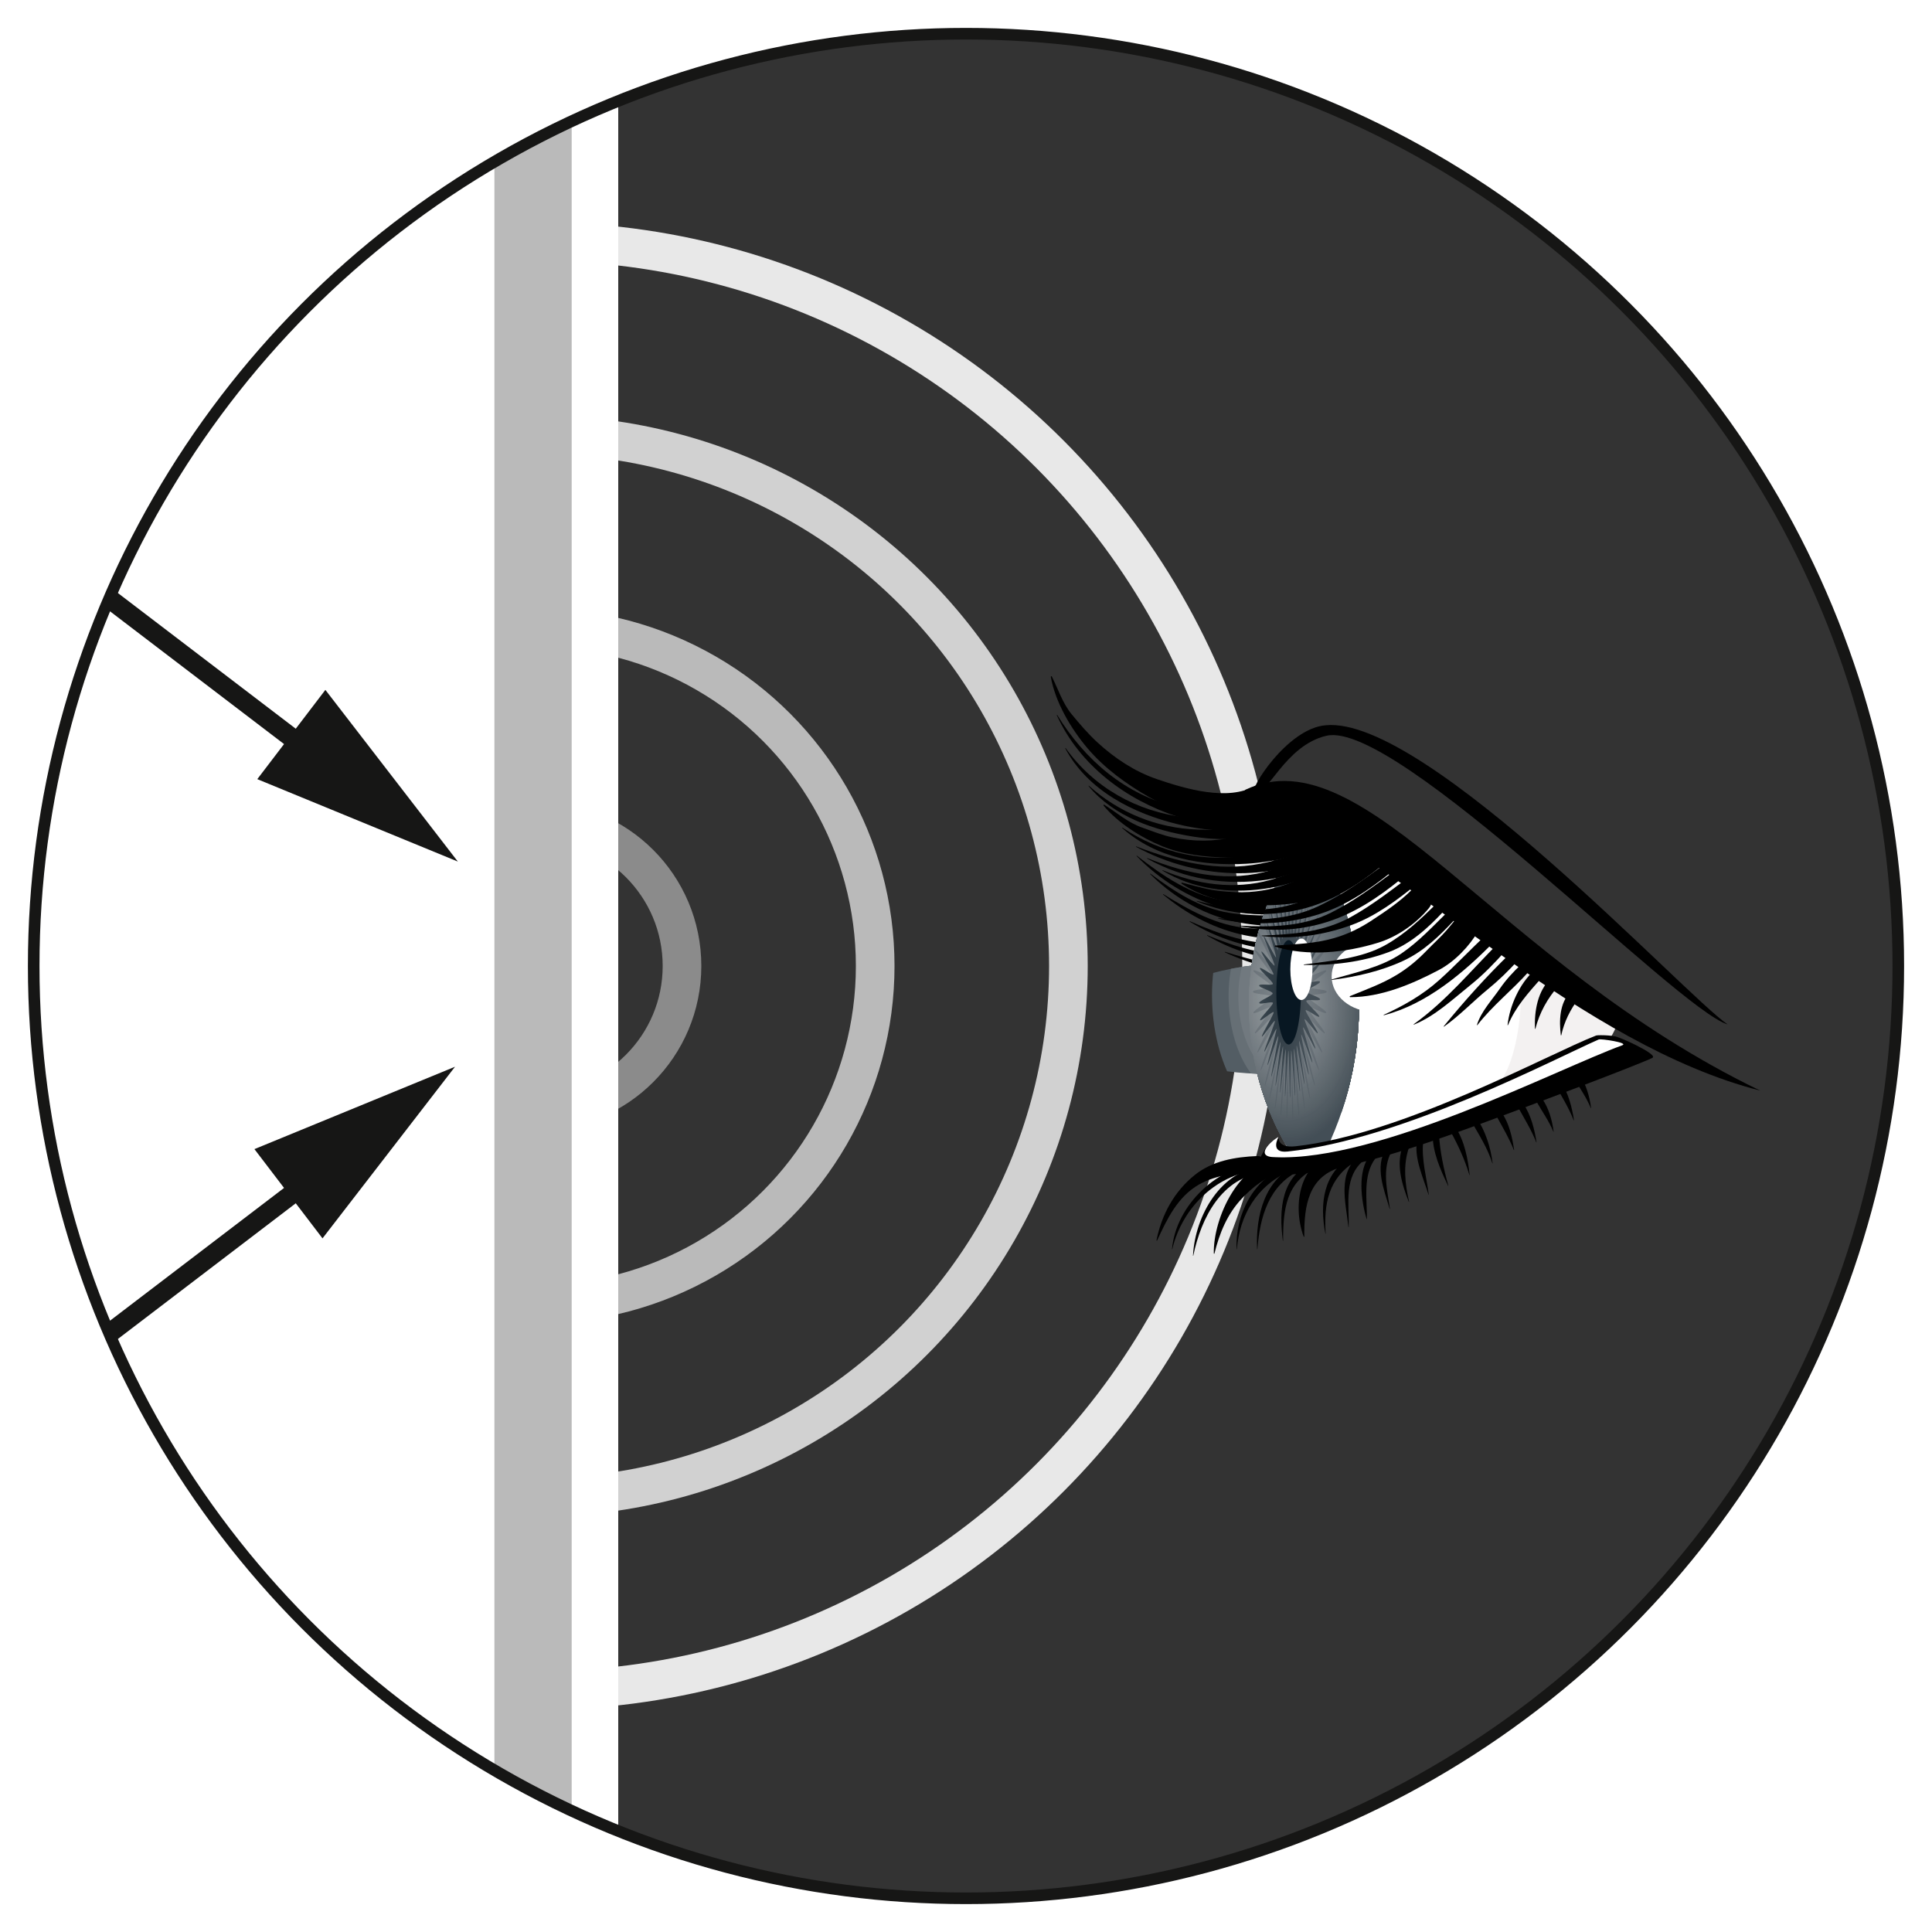 <svg enable-background="new 0 0 500 500" height="500" viewBox="0 0 500 500" width="500" xmlns="http://www.w3.org/2000/svg" xmlns:xlink="http://www.w3.org/1999/xlink"><rect x="0" y="0" width="500" height="500" fill="#333333" stroke="none"/><clipPath id="a"><path d="m0 0h500v500h-500z"/></clipPath><clipPath id="b"><path d="m351.726 260.148c0 15.279-3.973 29.643-10.959 42.126-.595 1.063-3.52.97-4.309-.157-8.354-11.911-13.246-26.375-13.246-41.969 0-17.068 5.862-32.779 15.704-45.276 8.123 13.195 12.81 28.696 12.81 45.276z"/></clipPath><radialGradient id="c" cx="-6445.231" cy="373.967" gradientTransform="matrix(.326 0 0 1.128 2436.883 -165.214)" gradientUnits="userSpaceOnUse" r="29.256"><stop offset=".075" stop-color="#434e56"/><stop offset=".759" stop-color="#434e56"/></radialGradient><radialGradient id="d" cx="-6151.075" cy="1899.027" gradientTransform="matrix(.318 .258 -.075 1.098 2429.177 -241.091)" gradientUnits="userSpaceOnUse" r="24.169"><stop offset="0" stop-color="#28353e"/><stop offset=".925" stop-color="#434e56"/></radialGradient><g fill="none" stroke-miterlimit="10" stroke-width="10"><circle clip-path="url(#a)" cx="139" cy="250" r="187.5" stroke="#e8e8e8"/><circle clip-path="url(#a)" cx="139" cy="250" r="137.5" stroke="#d1d1d1"/><circle clip-path="url(#a)" cx="139" cy="250" r="87.5" stroke="#bababa"/><circle clip-path="url(#a)" cx="139" cy="250" r="37.5" stroke="#8b8b8b"/></g><path clip-path="url(#a)" d="m0-3.609h160v506.59h-160z" fill="#fff"/><g clip-path="url(#a)"><path d="m-113.791 46.548 196.694 150.038" fill="none" stroke="#161615" stroke-miterlimit="10" stroke-width="5"/><path d="m66.586 201.642 51.901 21.333-34.281-44.433z" fill="#161615"/></g><g clip-path="url(#a)"><path d="m-113.791 453.453 196.694-150.038" fill="none" stroke="#161615" stroke-miterlimit="10" stroke-width="5"/><path d="m83.466 320.487 34.293-44.416-51.913 21.318z" fill="#161615"/></g><path d="m127.953 0h20v500h-20z" fill="#bababa"/><path d="m0 0v500h500v-500zm250 491.279c-133.254 0-241.279-108.025-241.279-241.279s108.025-241.279 241.279-241.279 241.279 108.024 241.279 241.279c0 133.254-108.025 241.279-241.279 241.279z" fill="#fff"/><circle cx="250" cy="250" fill="none" r="241.279" stroke="#161615" stroke-miterlimit="10" stroke-width="3"/><path d="m337.768 233.624c-6.971.374-13.994.632-20.912-.523-8.612-1.44-15.897-6.372-22.61-11.632-.059-.045-.137.026-.082.083 5.925 6.123 13.166 10.62 21.277 13.162 7.282 2.282 14.794 2.292 22.327 1.615 1.712-.152 1.758-2.799 0-2.705z"/><path d="m338.775 236.525c-6.827.362-13.758.779-20.551-.271-7.736-1.198-14.374-5.57-20.493-10.147-.055-.04-.118.045-.073.094 5.368 5.354 11.915 9.425 19.185 11.578 7.213 2.135 14.499 2.131 21.933 1.454 1.713-.157 1.763-2.8-.001-2.708z"/><path d="m341.831 239.857c-6.283.339-12.592.833-18.882.336-8.036-.633-15.159-4.636-21.857-8.776-.059-.034-.123.05-.071.096 5.803 4.833 12.542 8.501 19.901 10.252 6.945 1.652 13.84 1.458 20.909.799 1.71-.159 1.762-2.799 0-2.707z"/><path d="m353.092 239.311c-6.655 2.104-13.386 4.106-20.374 4.717-8.693.759-16.971-2.199-24.781-5.613-.069-.031-.127.062-.062.102 7.276 4.45 15.412 6.992 23.912 7.427 7.619.39 14.899-1.485 22.025-4.022 1.624-.581.961-3.142-.72-2.611z"/><path d="m354.795 241.868c-6.376 2.01-12.812 4.083-19.485 4.824-7.952.884-15.622-1.683-22.839-4.656-.063-.027-.101.074-.045.108 6.683 3.919 14.187 6.236 21.937 6.424 7.364.177 14.261-1.625 21.151-4.089 1.623-.581.963-3.141-.719-2.611z"/><path d="m358.586 244.333c-5.999 1.897-11.98 3.951-18.194 5.042-7.931 1.395-15.828-.705-23.341-3.037-.061-.02-.109.08-.045.108 6.832 3.232 14.278 5.098 21.852 4.953 7.133-.137 13.771-2.054 20.446-4.456 1.62-.585.964-3.141-.718-2.61z"/><path d="m418.231 265.813c-20.551 12.161-59.476 29.528-83.736 33.367-7.15-11.32-11.283-24.697-11.283-39.032 0-18.782 7.099-35.924 18.784-48.946 20.506 19.421 57.378 35.43 76.235 54.611z" fill="#fff"/><path d="m418.125 262.688c-15.05-10.143-41.038-24.627-27.912-17.048 6.167 3.56 3.41 33.064-4.58 36.611-3.926 1.743 23.265-6.085 28.606-10.328 1.187-.945 5.99-7.818 3.886-9.235z" fill="#f3f1f1"/><g clip-rule="evenodd" fill-rule="evenodd"><path clip-path="url(#b)" d="m323.209 214.871h28.517v88.469h-28.517z" fill="#434e56"/><path clip-path="url(#b)" d="m333.687 296.363c-6.13.188-11.817-3.877-16.049-10.606h4.306v-53.547h-5.964c3.809-6.976 9.228-11.386 15.363-11.575 12.269-.381 22.736 16.263 23.384 37.174.647 20.911-8.773 38.173-21.04 38.554z" fill="#434e56"/><path clip-path="url(#b)" d="m333.672 295.933c-6.062.188-11.679-3.831-15.862-10.482h4.134v-52.943h-5.775c3.763-6.898 9.123-11.258 15.19-11.446 12.124-.377 22.479 16.081 23.116 36.758.642 20.672-8.668 37.736-20.803 38.113z" fill="#444f57"/><path clip-path="url(#b)" d="m333.662 295.502c-5.992.184-11.551-3.787-15.684-10.364h3.965v-52.33h-5.587c3.719-6.818 9.019-11.129 15.011-11.312 11.991-.375 22.223 15.892 22.855 36.327.632 20.437-8.575 37.308-20.56 37.679z" fill="#455058"/><path clip-path="url(#b)" d="m333.648 295.072c-5.924.183-11.418-3.748-15.502-10.245h3.797v-51.722h-5.398c3.679-6.738 8.909-10.996 14.838-11.184 11.848-.367 21.959 15.714 22.588 35.914.628 20.198-8.471 36.866-20.323 37.237z" fill="#475159"/><path clip-path="url(#b)" d="m333.633 294.643c-5.854.178-11.278-3.704-15.319-10.122h3.63v-51.119h-5.212c3.635-6.655 8.812-10.867 14.666-11.045 11.709-.365 21.702 15.521 22.32 35.483.618 19.961-8.371 36.436-20.085 36.803z" fill="#48525a"/><path clip-path="url(#b)" d="m333.622 294.212c-5.785.177-11.144-3.659-15.141-10.004h3.462v-50.504h-5.023c3.59-6.581 8.702-10.741 14.487-10.917 11.57-.362 21.451 15.339 22.059 35.062s-8.273 36.001-19.844 36.363z" fill="#49545b"/><path clip-path="url(#b)" d="m333.608 293.781c-5.716.174-11.012-3.614-14.958-9.885h3.293v-49.896h-4.835c3.544-6.501 8.598-10.606 14.314-10.783 11.433-.356 21.187 15.154 21.79 34.637.604 19.488-8.172 35.571-19.604 35.927z" fill="#4a555c"/><path clip-path="url(#b)" d="m333.593 293.351c-5.646.174-10.878-3.568-14.769-9.759h3.119v-49.289h-4.648c3.502-6.424 8.495-10.484 14.143-10.656 11.289-.351 20.926 14.966 21.524 34.216s-8.075 35.137-19.369 35.488z" fill="#4b565d"/><path clip-path="url(#b)" d="m333.584 292.922c-5.578.172-10.746-3.526-14.592-9.643h2.951v-48.679h-4.46c3.462-6.344 8.387-10.355 13.964-10.523 11.155-.345 20.674 14.786 21.263 33.797.587 19.007-7.977 34.701-19.126 35.048z" fill="#4c575e"/><path clip-path="url(#b)" d="m333.568 292.492c-5.503.167-10.606-3.481-14.409-9.525h2.784v-48.07h-4.271c3.416-6.26 8.287-10.221 13.79-10.39 11.013-.341 20.412 14.602 20.995 33.371.579 18.776-7.876 34.271-18.889 34.614z" fill="#4e585f"/><path clip-path="url(#b)" d="m333.554 292.062c-5.435.168-10.474-3.438-14.221-9.399h2.61v-47.465h-4.084c3.372-6.186 8.179-10.091 13.618-10.26 10.873-.336 20.154 14.413 20.728 32.951.573 18.531-7.772 33.83-18.651 34.173z" fill="#4f5960"/><path clip-path="url(#b)" d="m333.544 291.631c-5.37.162-10.344-3.393-14.044-9.281h2.443v-46.855h-3.896c3.333-6.102 8.074-9.963 13.44-10.126 10.734-.336 19.897 14.229 20.465 32.525.569 18.299-7.68 33.4-18.408 33.737z" fill="#505a61"/><path clip-path="url(#b)" d="m333.529 291.195c-10.598.333-19.636-14.042-20.199-32.105h8.613v-23.295h-3.708c3.283-6.028 7.97-9.833 13.266-9.997 10.597-.333 19.636 14.042 20.2 32.105.558 18.058-7.576 32.966-18.172 33.292z" fill="#515b62"/><path clip-path="url(#b)" d="m333.514 290.771c-10.453.321-19.378-13.865-19.927-31.687h8.356v-22.992h-3.521c3.244-5.942 7.862-9.701 13.093-9.865 10.454-.325 19.378 13.861 19.928 31.682.555 17.825-7.471 32.535-17.929 32.862z" fill="#525c63"/><ellipse clip-path="url(#b)" cx="332.516" cy="258.497" fill="#535d64" rx="31.854" ry="18.69" transform="matrix(.031 1 -1 .031 580.572 -81.879)"/><path clip-path="url(#b)" d="m333.49 289.91c-10.178.312-18.865-13.494-19.398-30.84-.539-17.35 7.274-31.671 17.449-31.982 10.176-.316 18.863 13.489 19.398 30.84.54 17.345-7.274 31.666-17.449 31.982z" fill="#545e65"/><path clip-path="url(#b)" d="m333.474 289.474c-10.037.312-18.601-13.305-19.136-30.413-.529-17.109 7.181-31.23 17.218-31.541 10.038-.312 18.603 13.305 19.136 30.414.529 17.113-7.179 31.235-17.218 31.54z" fill="#565f66"/><path clip-path="url(#b)" d="m333.464 289.049c-9.898.309-18.349-13.122-18.867-29.993-.525-16.876 7.074-30.8 16.969-31.107 9.9-.307 18.351 13.124 18.869 29.995.525 16.87-7.077 30.794-16.971 31.105z" fill="#576167"/><path clip-path="url(#b)" d="m333.45 288.615c-9.761.306-18.088-12.937-18.603-29.569-.52-16.634 6.978-30.366 16.733-30.668 9.761-.301 18.088 12.937 18.602 29.569.519 16.634-6.976 30.365-16.732 30.668z" fill="#586268"/><path clip-path="url(#b)" d="m333.436 288.185c-9.618.303-17.831-12.752-18.336-29.148-.509-16.397 6.874-29.931 16.496-30.228 9.617-.302 17.83 12.751 18.334 29.148.51 16.397-6.872 29.931-16.494 30.228z" fill="#596369"/><path clip-path="url(#b)" d="m333.426 287.754c-9.484.297-17.574-12.563-18.073-28.724-.499-16.158 6.779-29.5 16.253-29.791 9.483-.296 17.574 12.569 18.073 28.729s-6.78 29.495-16.253 29.786z" fill="#5a646a"/><path clip-path="url(#b)" d="m333.41 287.323c-9.34.292-17.311-12.381-17.806-28.302-.494-15.922 6.676-29.066 16.016-29.351 9.341-.292 17.312 12.38 17.806 28.301.495 15.923-6.675 29.067-16.016 29.352z" fill="#5b656b"/><path clip-path="url(#b)" d="m333.396 286.894c-9.203.287-17.055-12.198-17.538-27.878-.491-15.684 6.575-28.629 15.778-28.916 9.201-.287 17.053 12.198 17.538 27.884.489 15.683-6.577 28.628-15.778 28.91z" fill="#5c666c"/><path clip-path="url(#b)" d="m333.381 286.465c-9.06.28-16.792-12.012-17.272-27.459-.479-15.447 6.479-28.194 15.541-28.477 9.059-.281 16.793 12.011 17.271 27.458.481 15.448-6.477 28.195-15.54 28.478z" fill="#5d676d"/><path clip-path="url(#b)" d="m333.365 286.033c-8.92.277-16.535-11.827-17.005-27.037-.469-15.205 6.379-27.76 15.304-28.037 8.92-.276 16.535 11.828 17.005 27.038.471 15.211-6.379 27.76-15.304 28.036z" fill="#5f686e"/><path clip-path="url(#b)" d="m333.355 285.603c-8.782.272-16.277-11.645-16.742-26.612-.465-14.971 6.28-27.329 15.062-27.6 8.78-.272 16.277 11.645 16.742 26.617.466 14.966-6.279 27.324-15.062 27.595z" fill="#60696f"/><path clip-path="url(#b)" d="m333.342 285.172c-8.645.269-16.021-11.456-16.477-26.19-.454-14.731 6.181-26.895 14.824-27.16 8.644-.268 16.021 11.456 16.476 26.19.455 14.735-6.18 26.895-14.823 27.16z" fill="#616a70"/><path clip-path="url(#b)" d="m333.326 284.743c-8.5.262-15.759-11.274-16.208-25.768-.451-14.497 6.082-26.464 14.586-26.725 8.501-.262 15.758 11.274 16.209 25.771.45 14.494-6.082 26.46-14.587 26.722z" fill="#626b71"/><path clip-path="url(#b)" d="m333.315 284.313c-8.365.261-15.506-11.087-15.946-25.346-.439-14.261 5.979-26.03 14.345-26.288 8.367-.257 15.507 11.091 15.946 25.347.442 14.26-5.977 26.03-14.345 26.287z" fill="#636c72"/><path clip-path="url(#b)" d="m333.302 283.883c-8.224.257-15.245-10.903-15.68-24.927-.436-14.018 5.883-25.589 14.107-25.846 8.223-.251 15.243 10.903 15.679 24.927.437 14.019-5.884 25.593-14.106 25.846z" fill="#646d73"/><path clip-path="url(#b)" d="m333.287 283.452c-8.084.252-14.982-10.721-15.413-24.501-.425-13.779 5.779-25.159 13.87-25.41 8.084-.252 14.982 10.72 15.413 24.5.425 13.786-5.781 25.164-13.87 25.411z" fill="#656e74"/><ellipse clip-path="url(#b)" cx="332.516" cy="258.497" fill="#666f75" rx="24.536" ry="14.396" transform="matrix(.031 1 -1 .031 580.565 -81.883)"/><path clip-path="url(#b)" d="m333.262 282.592c-7.808.242-14.468-10.348-14.883-23.656-.41-13.31 5.583-24.292 13.39-24.534 7.808-.242 14.469 10.348 14.884 23.656.409 13.31-5.584 24.292-13.391 24.534z" fill="#677076"/><path clip-path="url(#b)" d="m333.247 282.162c-7.665.237-14.21-10.167-14.617-23.234-.405-13.07 5.484-23.859 13.154-24.097 7.663-.237 14.21 10.167 14.615 23.235.407 13.07-5.482 23.858-13.152 24.096z" fill="#687177"/><path clip-path="url(#b)" d="m333.237 281.731c-7.531.232-13.954-9.979-14.349-22.815-.401-12.832 5.378-23.422 12.905-23.654 7.529-.233 13.954 9.979 14.349 22.815.402 12.831-5.379 23.422-12.905 23.654z" fill="#6a7278"/><path clip-path="url(#b)" d="m333.222 281.301c-7.387.229-13.691-9.795-14.087-22.389-.385-12.594 5.286-22.989 12.673-23.22 7.388-.229 13.692 9.794 14.089 22.39.384 12.593-5.287 22.992-12.675 23.219z" fill="#6b7379"/><path clip-path="url(#b)" d="m333.207 280.87c-7.248.229-13.435-9.61-13.815-21.969-.385-12.356 5.182-22.552 12.433-22.778 7.248-.223 13.433 9.611 13.813 21.969.386 12.356-5.182 22.555-12.431 22.778z" fill="#6c747a"/><path clip-path="url(#b)" d="m333.197 280.441c-7.11.222-13.183-9.424-13.558-21.544-.376-12.12 5.082-22.123 12.192-22.345 7.112-.218 13.183 9.424 13.559 21.543.378 12.126-5.082 22.124-12.193 22.346z" fill="#6d757b"/><path clip-path="url(#b)" d="m333.183 280.012c-6.972.217-12.921-9.243-13.286-21.124-.371-11.882 4.983-21.688 11.951-21.906 6.973-.217 12.92 9.243 13.287 21.124.37 11.881-4.986 21.687-11.952 21.906z" fill="#6e767c"/><path clip-path="url(#b)" d="m333.167 279.581c-6.827.212-12.657-9.055-13.018-20.699-.361-11.645 4.879-21.257 11.713-21.469 6.829-.213 12.659 9.059 13.02 20.704.361 11.639-4.881 21.251-11.715 21.464z" fill="#6f777d"/><path clip-path="url(#b)" d="m333.159 279.15c-6.695.208-12.406-8.871-12.758-20.277-.356-11.408 4.781-20.822 11.471-21.03 6.695-.208 12.406 8.871 12.758 20.277.356 11.408-4.781 20.821-11.471 21.03z" fill="#70787e"/><ellipse clip-path="url(#b)" cx="332.515" cy="258.497" fill="#71797f" rx="20.233" ry="11.869" transform="matrix(.031 1 -1 .031 580.559 -81.887)"/><path clip-path="url(#b)" d="m333.129 278.29c-6.414.198-11.887-8.5-12.224-19.433-.341-10.933 4.584-19.956 10.997-20.154s11.887 8.505 12.223 19.433c.342 10.932-4.583 19.956-10.996 20.154z" fill="#727a80"/><path clip-path="url(#b)" d="m333.113 277.86c-6.271.191-11.625-8.318-11.956-19.013-.331-10.69 4.484-19.517 10.759-19.715 6.271-.191 11.627 8.318 11.957 19.013.331 10.696-4.484 19.522-10.76 19.715z" fill="#737b81"/><path clip-path="url(#b)" d="m333.104 277.43c-6.137.188-11.367-8.134-11.693-18.588-.327-10.458 4.386-19.084 10.517-19.278 6.136-.188 11.368 8.134 11.694 18.592.325 10.453-4.387 19.085-10.518 19.274z" fill="#747c82"/><path clip-path="url(#b)" d="m333.089 276.999c-5.993.183-11.111-7.944-11.427-18.166-.316-10.215 4.286-18.65 10.28-18.839 5.992-.183 11.109 7.945 11.426 18.166.318 10.221-4.287 18.651-10.279 18.839z" fill="#757d83"/><path clip-path="url(#b)" d="m333.073 276.568c-5.854.184-10.853-7.762-11.16-17.741-.307-9.982 4.188-18.22 10.043-18.402 5.855-.18 10.854 7.762 11.16 17.745.307 9.978-4.187 18.216-10.043 18.398z" fill="#767e84"/><path clip-path="url(#b)" d="m333.059 276.139c-5.711.179-10.592-7.581-10.893-17.319-.301-9.742 4.089-17.787 9.806-17.965 5.712-.172 10.591 7.581 10.892 17.32.302 9.747-4.089 17.786-9.805 17.964z" fill="#777f84"/><path clip-path="url(#b)" d="m333.049 275.71c-5.577.173-10.334-7.393-10.631-16.902-.296-9.502 3.985-17.35 9.562-17.524 5.578-.173 10.336 7.397 10.632 16.902.297 9.502-3.985 17.35-9.563 17.524z" fill="#788085"/><path clip-path="url(#b)" d="m333.035 275.279c-5.435.168-10.077-7.209-10.364-16.476-.287-9.271 3.887-16.916 9.325-17.089 5.435-.168 10.077 7.208 10.364 16.476.286 9.271-3.886 16.92-9.325 17.089z" fill="#798186"/><path clip-path="url(#b)" d="m333.02 274.849c-5.295.162-9.815-7.021-10.096-16.056-.278-9.028 3.786-16.479 9.087-16.648 5.296-.163 9.814 7.026 10.097 16.055.277 9.029-3.788 16.486-9.088 16.649z" fill="#7a8287"/><path clip-path="url(#b)" d="m333.011 274.418c-5.158.159-9.563-6.838-9.836-15.63-.271-8.791 3.688-16.05 8.846-16.208 5.158-.164 9.563 6.833 9.835 15.63.272 8.79-3.689 16.045-8.845 16.208z" fill="#7c8388"/><path clip-path="url(#b)" d="m332.995 273.988c-5.02.152-9.302-6.655-9.568-15.209-.263-8.556 3.59-15.616 8.608-15.774 5.019-.152 9.301 6.656 9.567 15.209.263 8.556-3.588 15.616-8.607 15.774z" fill="#7d8489"/><path clip-path="url(#b)" d="m332.98 273.559c-4.877.148-9.039-6.473-9.301-14.791-.257-8.315 3.49-15.179 8.371-15.328 4.875-.154 9.038 6.467 9.301 14.786.257 8.315-3.491 15.178-8.371 15.333z" fill="#7e858a"/><path clip-path="url(#b)" d="m332.971 273.128c-4.743.148-8.786-6.284-9.039-14.364-.248-8.081 3.392-14.75 8.129-14.898 4.741-.143 8.786 6.285 9.039 14.364.246 8.081-3.393 14.749-8.129 14.898z" fill="#7f868b"/><path clip-path="url(#b)" d="m332.955 272.697c-4.604.145-8.529-6.102-8.767-13.944-.247-7.842 3.288-14.314 7.887-14.453 4.604-.144 8.529 6.098 8.768 13.94.246 7.842-3.289 14.315-7.888 14.457z" fill="#80878c"/><path clip-path="url(#b)" d="m332.94 272.267c-4.46.14-8.267-5.914-8.505-13.518-.232-7.605 3.194-13.885 7.655-14.022 4.46-.134 8.267 5.918 8.504 13.518.233 7.605-3.194 13.885-7.654 14.022z" fill="#81888d"/><path clip-path="url(#b)" d="m332.931 271.837c-4.322.133-8.011-5.73-8.238-13.098-.231-7.368 3.086-13.445 7.408-13.579 4.321-.137 8.01 5.727 8.237 13.094.232 7.369-3.086 13.45-7.407 13.583z" fill="#82898d"/><path clip-path="url(#b)" d="m332.916 271.408c-4.184.128-7.753-5.549-7.976-12.675-.219-7.129 2.991-13.014 7.175-13.142 4.183-.134 7.753 5.542 7.976 12.672.217 7.126-2.992 13.016-7.175 13.145z" fill="#838a8e"/><path clip-path="url(#b)" d="m332.9 270.978c-4.043.122-7.491-5.36-7.703-12.253-.217-6.894 2.888-12.58 6.932-12.703 4.045-.128 7.491 5.36 7.705 12.247.217 6.893-2.889 12.58-6.934 12.709z" fill="#838b8f"/><path clip-path="url(#b)" d="m332.891 270.547c-3.905.119-7.238-5.178-7.441-11.833-.208-6.65 2.789-12.145 6.689-12.263 3.907-.124 7.239 5.174 7.443 11.829.206 6.65-2.789 12.144-6.691 12.267z" fill="#848c90"/><path clip-path="url(#b)" d="m332.876 270.115c-3.763.114-6.978-4.992-7.174-11.406-.198-6.417 2.689-11.714 6.452-11.827 3.763-.118 6.977 4.988 7.175 11.402.197 6.417-2.69 11.715-6.453 11.831z" fill="#858d91"/><path clip-path="url(#b)" d="m332.862 269.687c-3.626.109-6.716-4.806-6.909-10.987-.192-6.176 2.592-11.279 6.216-11.388 3.624-.114 6.715 4.801 6.908 10.983.193 6.18-2.592 11.278-6.215 11.392z" fill="#868e92"/><path clip-path="url(#b)" d="m332.851 269.257c-3.49.103-6.461-4.624-6.646-10.563-.187-5.942 2.492-10.843 5.974-10.951 3.49-.108 6.463 4.618 6.646 10.562.188 5.937-2.493 10.842-5.974 10.952z" fill="#878e93"/><path clip-path="url(#b)" d="m332.837 268.826c-3.348.099-6.205-4.44-6.379-10.142-.179-5.702 2.394-10.409 5.736-10.512 3.347-.104 6.205 4.435 6.379 10.136.177 5.708-2.393 10.414-5.736 10.518z" fill="#888f93"/><path clip-path="url(#b)" d="m332.822 268.392c-3.205.104-5.943-4.248-6.112-9.712-.168-5.469 2.295-9.979 5.499-10.078 3.203-.098 5.943 4.248 6.111 9.716.167 5.464-2.295 9.975-5.498 10.074z" fill="#899094"/><path clip-path="url(#b)" d="m332.807 267.965c-3.065.094-5.682-4.068-5.844-9.294-.164-5.228 2.19-9.545 5.26-9.638 3.067-.094 5.683 4.064 5.846 9.29.161 5.232-2.192 9.545-5.262 9.642z" fill="#8a9195"/><path clip-path="url(#b)" d="m332.797 267.531c-2.932.094-5.429-3.877-5.583-8.872-.152-4.989 2.093-9.107 5.02-9.197 2.933-.094 5.43 3.882 5.582 8.872.153 4.989-2.091 9.107-5.019 9.197z" fill="#8b9296"/><path clip-path="url(#b)" d="m332.782 267.106c-2.788.082-5.168-3.7-5.315-8.451-.148-4.751 1.992-8.678 4.782-8.762 2.788-.088 5.166 3.694 5.314 8.45.149 4.752-1.993 8.674-4.781 8.763z" fill="#8c9397"/><path clip-path="url(#b)" d="m332.768 266.67c-2.646.085-4.91-3.511-5.049-8.025s1.895-8.242 4.544-8.321c2.646-.085 4.91 3.51 5.05 8.025.136 4.513-1.895 8.242-4.545 8.321z" fill="#8d9498"/><path clip-path="url(#b)" d="m332.752 266.244c-2.506.074-4.648-3.327-4.78-7.604-.135-4.282 1.794-7.812 4.306-7.887 2.508-.078 4.648 3.328 4.782 7.605.132 4.278-1.796 7.808-4.308 7.886z" fill="#8e9598"/><path clip-path="url(#b)" d="m332.742 265.81c-2.373.074-4.391-3.14-4.519-7.179-.124-4.039 1.696-7.373 4.063-7.447 2.374-.074 4.392 3.14 4.521 7.179.123 4.039-1.696 7.376-4.065 7.447z" fill="#8f9599"/><path clip-path="url(#b)" d="m332.729 265.38c-2.231.068-4.134-2.958-4.254-6.761-.112-3.797 1.598-6.937 3.828-7.006 2.229-.068 4.134 2.958 4.252 6.761.114 3.801-1.598 6.94-3.826 7.006z" fill="#90969a"/><path clip-path="url(#b)" d="m332.714 264.949c-2.088.068-3.877-2.77-3.986-6.334-.108-3.564 1.499-6.507 3.59-6.571 2.087-.064 3.877 2.77 3.985 6.334s-1.498 6.507-3.589 6.571z" fill="#91979b"/><path clip-path="url(#b)" d="m332.702 264.519c-1.952.065-3.618-2.584-3.723-5.913-.104-3.328 1.399-6.072 3.348-6.131 1.953-.06 3.62 2.585 3.725 5.914.102 3.327-1.402 6.071-3.35 6.13z" fill="#91989b"/><path clip-path="url(#b)" d="m332.688 264.089c-1.814.059-3.358-2.403-3.456-5.488-.095-3.091 1.295-5.641 3.11-5.696 1.814-.059 3.356 2.403 3.456 5.488.094 3.09-1.296 5.64-3.11 5.696z" fill="#92999c"/><path clip-path="url(#b)" d="m332.674 263.658c-1.672.056-3.101-2.215-3.185-5.067-.089-2.853 1.192-5.206 2.868-5.256 1.672-.056 3.101 2.215 3.184 5.067.09 2.853-1.191 5.206-2.867 5.256z" fill="#939a9d"/><path clip-path="url(#b)" d="m332.664 263.229c-1.533.048-2.843-2.033-2.929-4.648-.078-2.612 1.099-4.767 2.632-4.817 1.533-.048 2.843 2.033 2.927 4.648.078 2.612-1.097 4.772-2.63 4.817z" fill="#949a9e"/><path clip-path="url(#b)" d="m332.648 262.799c-1.394.044-2.586-1.845-2.654-4.223-.074-2.379.994-4.337 2.388-4.382 1.395-.044 2.586 1.849 2.655 4.223.074 2.379-.994 4.342-2.389 4.382z" fill="#959b9e"/><path clip-path="url(#b)" d="m332.634 262.368c-1.255.039-2.323-1.661-2.394-3.803-.063-2.136.9-3.9 2.157-3.939 1.255-.04 2.323 1.66 2.394 3.802.063 2.135-.902 3.9-2.157 3.94z" fill="#969c9f"/><path clip-path="url(#b)" d="m332.624 261.938c-1.117.034-2.066-1.479-2.127-3.378-.059-1.904.796-3.47 1.908-3.506 1.119-.034 2.068 1.479 2.127 3.378.061 1.905-.796 3.47-1.908 3.506z" fill="#969da0"/><path clip-path="url(#b)" d="m332.609 261.508c-.974.029-1.81-1.291-1.859-2.957-.055-1.66.697-3.035 1.672-3.065.974-.029 1.81 1.296 1.858 2.957.054 1.66-.696 3.035-1.671 3.065z" fill="#979da1"/><ellipse clip-path="url(#b)" cx="332.515" cy="258.497" fill="#989ea1" rx="2.583" ry="1.513" transform="matrix(.031 1 -1 .031 580.706 -81.779)"/><path clip-path="url(#b)" d="m332.584 260.647c-.702.025-1.295-.924-1.329-2.111-.04-1.187.499-2.171 1.19-2.19.702-.02 1.296.924 1.331 2.111.038 1.192-.499 2.171-1.192 2.19z" fill="#999fa2"/><path clip-path="url(#b)" d="m332.569 260.217c-.559.02-1.034-.736-1.062-1.686-.029-.955.396-1.74.954-1.755.559-.016 1.033.736 1.063 1.69.03.951-.395 1.736-.955 1.751z" fill="#999fa2"/><path clip-path="url(#b)" d="m332.554 259.787c-.415.015-.775-.555-.796-1.265-.023-.713.297-1.301.718-1.316.415-.01.776.555.796 1.265.024.714-.297 1.306-.718 1.316z" fill="#9aa0a3"/><g fill="#9ba1a4"><path clip-path="url(#b)" d="m332.546 259.356c-.283.011-.52-.37-.535-.846-.015-.474.198-.864.475-.874.282-.01.52.371.534.846.015.474-.198.865-.474.874z"/><path clip-path="url(#b)" d="m332.53 258.928c-.144.004-.262-.183-.268-.421-.005-.238.099-.436.237-.441.144-.004.263.188.268.426.005.237-.099.43-.237.436z"/></g></g><path d="m343.365 256.656c0 .687-4.848.686-4.862 1.356-.016.684 4.768 3.409 4.734 4.075-.03.675-4.812-2.079-4.861-1.423-.048.661 4.538 6.093 4.474 6.733-.062.644-4.647-4.813-4.728-4.192-.078.625 4.186 8.602 4.093 9.197-.095.6-4.354-7.405-4.46-6.836-.107.57 3.717 10.867 3.596 11.403-.12.536-3.942-9.773-4.075-9.271-.136.502 3.152 12.82 3.005 13.282-.143.459-3.426-11.873-3.581-11.456-.154.419 2.505 14.435 2.336 14.808-.164.374-2.815-13.657-2.986-13.333-.174.325 1.78 15.664 1.599 15.939-.18.272-2.125-15.081-2.312-14.858-.185.22 1.008 16.466.816 16.634-.189.163-1.374-16.088-1.567-15.977-.192.111.205 16.812.009 16.87-.194.054-.59-16.648-.788-16.648-.199 0-.592 16.702-.785 16.649-.197-.057.2-16.76.005-16.869-.193-.113-1.378 16.141-1.564 15.975-.192-.168.999-16.411.813-16.632-.186-.222-2.131 15.129-2.313 14.856-.178-.275 1.774-15.614 1.603-15.939-.175-.324-2.828 13.707-2.991 13.333-.164-.373 2.491-14.395 2.335-14.811-.153-.418-3.435 11.918-3.581 11.459-.143-.462 3.144-12.786 3.011-13.285-.136-.502-3.956 9.811-4.075 9.271-.124-.535 3.702-10.83 3.595-11.4-.108-.569-4.367 7.431-4.463 6.832-.095-.595 4.169-8.568 4.092-9.193-.08-.621-4.662 4.833-4.729 4.186-.063-.643 4.526-6.061 4.477-6.724-.049-.653-4.828 2.1-4.862 1.425-.03-.666 4.751-3.393 4.735-4.075-.018-.672-4.862-.675-4.862-1.361 0-.685 4.845-.686 4.862-1.36.016-.682-4.766-3.406-4.735-4.073.034-.676 4.813 2.081 4.862 1.426.05-.664-4.539-6.09-4.475-6.729.064-.647 4.646 4.81 4.727 4.189.077-.625-4.184-8.603-4.089-9.199.094-.599 4.352 7.401 4.46 6.835.107-.571-3.719-10.866-3.595-11.402.12-.536 3.939 9.774 4.075 9.272.133-.498-3.153-12.821-3.011-13.282.146-.46 3.429 11.872 3.581 11.454.156-.418-2.501-14.433-2.335-14.804.163-.374 2.816 13.654 2.99 13.328.171-.322-1.779-15.663-1.602-15.935.183-.274 2.125 15.079 2.313 14.855.183-.218-1.006-16.466-.814-16.633.188-.164 1.372 16.086 1.565 15.978.193-.111-.206-16.815-.008-16.871.195-.056.589 16.65.788 16.65.198 0 .594-16.706.788-16.65.196.056-.201 16.76-.009 16.871.193.108 1.378-16.142 1.567-15.978.191.17-1.001 16.413-.816 16.631.186.222 2.134-15.128 2.312-14.854.185.274-1.772 15.613-1.599 15.935.171.327 2.825-13.699 2.988-13.328.167.374-2.492 14.386-2.338 14.804.155.418 3.438-11.911 3.581-11.452.147.461-3.138 12.786-3.005 13.285s3.955-9.812 4.075-9.275c.121.538-3.703 10.83-3.598 11.401.107.567 4.367-7.429 4.463-6.828.092.595-4.172 8.571-4.088 9.197.074.62 4.66-4.843 4.722-4.195.064.639-4.521 6.063-4.474 6.727.049.656 4.831-2.094 4.861-1.419.033.666-4.75 3.391-4.734 4.075.015.672 4.862.67 4.862 1.354z" fill="url(#c)" opacity=".3"/><path d="m341.428 263.078c-.039.575-3.48-2.133-3.53-1.583-.053.562 3.191 5.334 3.128 5.87-.064.544-3.328-4.083-3.408-3.566-.075.521 2.896 7.083 2.809 7.575-.093.496-3.089-5.931-3.19-5.463s2.516 8.635 2.403 9.071-2.762-7.614-2.883-7.212c-.122.405 2.07 9.953 1.938 10.318-.132.368-2.361-9.077-2.502-8.749-.14.331 1.57 10.992 1.425 11.279-.148.288-1.901-10.291-2.054-10.047-.154.242 1.029 11.73.868 11.93-.156.199-1.385-11.232-1.549-11.077-.164.154.456 12.157.29 12.266-.166.104-.828-11.869-.999-11.811-.167.058-.131 12.248-.301 12.26-.168.011-.25-12.18-.419-12.22-.167-.038-.714 12.006-.882 11.919-.167-.086.332-12.157.167-12.291-.167-.134-1.276 11.439-1.436 11.263-.162-.183.9-11.811.743-12.033-.155-.227-1.8 10.562-1.948 10.296-.149-.272 1.454-11.132 1.31-11.439-.143-.314-2.282 9.384-2.413 9.035-.137-.354 1.964-10.148 1.837-10.536-.128-.391-2.698 7.953-2.815 7.531-.114-.424 2.423-8.889 2.317-9.343-.105-.456-3.039 6.316-3.134 5.834-.096-.485 2.809-7.397 2.728-7.907-.084-.508-3.296 4.514-3.367 3.983-.071-.529 3.122-5.701 3.064-6.25-.057-.55-3.466 2.574-3.512 2.01-.044-.562 3.354-3.845 3.322-4.422-.032-.572-3.543.567-3.558-.016-.019-.579 3.488-1.876 3.483-2.461 0-.582-3.519-1.469-3.507-2.057.013-.579 3.529.151 3.56-.431.021-.576-3.403-3.454-3.364-4.029.037-.575 3.476 2.134 3.53 1.585.051-.562-3.194-5.335-3.131-5.871.063-.542 3.327 4.083 3.407 3.567.077-.522-2.896-7.082-2.807-7.574.091-.499 3.091 5.924 3.188 5.46.104-.471-2.515-8.64-2.401-9.076.111-.437 2.76 7.617 2.884 7.214.123-.402-2.071-9.95-1.939-10.318.131-.368 2.36 9.077 2.502 8.749.14-.325-1.572-10.99-1.424-11.276.148-.289 1.899 10.292 2.054 10.045.154-.244-1.028-11.729-.868-11.928.158-.2 1.385 11.229 1.547 11.074.164-.151-.456-12.155-.289-12.262.165-.105.828 11.869.997 11.812.168-.06.133-12.252.305-12.261.167-.008.247 12.18.417 12.22.167.039.715-12.008.883-11.92.167.085-.334 12.154-.168 12.291.166.136 1.279-11.44 1.436-11.262.161.184-.898 11.812-.741 12.034.155.226 1.797-10.562 1.945-10.295.151.27-1.45 11.129-1.308 11.442.144.312 2.283-9.382 2.416-9.032.136.351-1.967 10.139-1.84 10.526.125.391 2.697-7.952 2.815-7.528.115.425-2.425 8.886-2.316 9.339.104.457 3.037-6.314 3.132-5.831.096.485-2.81 7.397-2.729 7.903.086.509 3.299-4.509 3.37-3.975.07.53-3.12 5.699-3.065 6.247.056.551 3.467-2.576 3.511-2.011.044.561-3.352 3.845-3.319 4.421.03.574 3.54-.567 3.558.017.017.577-3.49 1.871-3.487 2.46.004.582 3.52 1.469 3.509 2.057-.01.578-3.529-.151-3.558.431-.027.574 3.401 3.456 3.363 4.029z" fill="url(#d)"/><ellipse cx="333.502" cy="256.813" fill="#081722" rx="3.178" ry="13.505"/><ellipse cx="336.797" cy="250.846" fill="#fff" rx="2.86" ry="7.959"/><ellipse cx="355.729" cy="252.71" fill="#fff" rx="11.102" ry="9.173"/><path d="m322.281 204.396c31.066-14.671 64.836 44.88 133.267 77.855-46.146-11.76-90.76-57-118.079-69.104-8.769-3.885-19.347-1.945-15.188-8.751z"/><path d="m447.107 265.118c-11.058-7.488-78.042-79.97-104.01-77.42-10.006.775-20.137 17.018-18.487 17.557 3.304 1.08 7.844-12.314 18.66-14.841 18.292-4.268 90.613 70.664 103.837 74.704z"/><path d="m330.023 299.477c26.804 1.186 70.934-24.704 87.759-30.839 1.813-.661-4.165-.855-4.695-.651-12.179 4.689-50.057 25.661-77.857 28.672-4.764.517-4.333-2.419-4.333-2.419-1.81.857-6.58 5.249-.874 5.237z"/><path d="m328.338 304.032c15.213.674 36.159-6.248 56.64-13.845 11.213-4.159 39.078-14.631 42.658-16.413 1.728-.863-9.22-5.771-9.743-5.546-11.384 4.973-54.693 27.643-84.296 30.739-4.766.499-4.153-3.743-4.153-3.743-1.811.86-6.816 8.822-1.106 8.808z"/><path d="m330.023 299.477c26.804 1.186 72.992-22.825 89.818-28.959 1.812-.661-5.562-1.734-6.083-1.506-11.387 4.97-50.943 25.905-80.544 29.003-4.766.498-2.318-3.775-2.318-3.775-1.809.857-6.579 5.249-.873 5.237z" fill="#fff"/><path d="m324.926 203.327c-7.147 4.152-18.31.762-25.51-1.685-5.753-1.957-10.95-5.416-15.406-9.507-2.399-2.203-4.546-4.735-6.625-7.237-2.375-2.861-3.537-6.545-5.174-9.824-.077-.155-.286-.041-.261.107 1.162 6.556 5.21 13.402 9.455 18.418 4.429 5.235 10.113 9.339 16.038 12.724 8.421 4.817 21.9 8.481 30.759 2.613 3.466-2.292.375-7.73-3.276-5.609z"/><path d="m342.035 209.321c-7.577 2.178-14.802 5.292-22.478 7.224-5.316 1.336-10.705 1.29-16.061.177-2.705-.559-5.228-1.611-7.825-2.513-3.774-1.312-6.571-3.855-9.892-5.946-.147-.088-.271.108-.174.227 3.802 4.561 9.75 8.303 15.193 10.523 5.362 2.188 11.172 2.798 16.915 2.941 9.31.232 17.489-3.28 26.05-6.37 3.883-1.401 2.352-7.437-1.728-6.263z"/><path d="m349.988 220.077c-4.344 3.098-9.08 5.36-13.927 7.544-4.127 1.858-8.254 2.925-12.775 3.23-2.439.167-4.879.009-7.309-.231-3.566-.351-6.613-1.335-10.059-2.185-.16-.04-.243.172-.108.261 9.041 5.931 20.626 6.386 30.982 4.838 6.194-.927 12.387-4.332 17.132-8.357 2.803-2.377-.936-7.243-3.936-5.1z"/><path d="m325.381 299.181c-5.721.239-11.58 1.221-16.166 4.895-5.327 4.27-8.562 10.223-9.913 16.905-.019.087.109.154.151.064 2.559-5.534 5.29-11.296 10.82-14.478 4.435-2.549 10.137-3.056 15.107-3.595 2.373-.259 2.487-3.893.001-3.791z"/><path d="m331.767 299.906c-10.837.16-17.829 15.211-17.632 24.479 0 .095.138.117.162.024 1.285-5.228 3.312-10.226 7.074-14.213 2.554-2.705 6.518-6.14 10.396-6.499 2.39-.222 2.482-3.827 0-3.791z"/><path d="m346.417 298.326c-10.006 1.605-12.087 13.487-9.026 21.71.033.084.163.078.163-.021-.079-7.913 1.007-15.727 9.87-18.034 2.412-.631 1.349-4.033-1.007-3.655z"/><path d="m365.163 230.485c-3.071 3.025-6.56 5.35-10.147 7.712-3.101 2.04-6.188 3.55-9.76 4.584-5.066 1.463-10.045 1.563-15.232 1.933-.156.01-.193.229-.037.28 8.442 2.611 18.349 1.556 26.686-1.026 4.955-1.532 9.77-4.902 13.084-8.889 2.637-3.169-1.557-7.582-4.594-4.594z"/><path d="m377.027 237.572c-.468.627.482-.599-.121.155-.216.27-.442.532-.666.792-.584.685-1.139 1.392-1.725 2.074-1.635 1.894-3.509 3.566-5.243 5.366-2.421 2.51-4.888 4.584-7.884 6.395-3.838 2.317-7.889 3.738-11.985 5.433-.141.058-.133.279.04.279 7.956.015 15.92-3.343 22.857-6.993 4.163-2.192 7.969-6.162 10.335-10.221 2.16-3.71-3.176-6.56-5.608-3.28z"/><path d="m328.065 208.754c-2.158 1.694-5.865 1.798-8.454 1.91-4.998.217-10.052-.586-14.898-1.75-13.583-3.262-23.914-12.205-31.111-23.88-.038-.066-.133-.009-.104.059 5.902 12.974 17.962 21.95 31.263 26.263 5.089 1.649 10.53 2.322 15.868 2.054 3.179-.159 6.812-.645 9.35-2.742 1.36-1.122-.566-2.966-1.914-1.914z"/><path d="m330.991 209.106c-6.707 4.143-16.873 3.282-24.301 2.411-12.491-1.468-23.579-7.689-30.894-17.896-.046-.062-.14-.009-.103.059 5.844 10.958 17.646 16.872 29.243 19.663 8.197 1.976 19.938 3.005 27.418-1.898 1.453-.953.133-3.261-1.363-2.339z"/><path d="m333.699 209.985c-6.9 4.346-15.9 4.994-23.846 4.708-10.432-.374-20.344-4.391-28.043-11.342-.059-.054-.133.025-.084.085 6.591 7.982 17.153 11.509 27.015 13.072 8.653 1.371 18.835.852 26.323-4.186 1.437-.963.124-3.277-1.365-2.337z"/><path d="m344.875 213.988c-6.193 3.892-13.768 5.804-20.867 7.163-11.936 2.283-23.473-.247-33.501-6.945-.054-.037-.12.05-.069.094 8.753 7.855 20.809 9.896 32.169 9.231 7.998-.468 16.891-2.693 23.632-7.206 1.437-.962.123-3.275-1.364-2.337z"/><path d="m345.455 216.422c-6.003 3.472-12.453 5.734-19.242 7.089-11.039 2.204-21.888-.499-32.154-4.458-.065-.026-.107.077-.047.108 16.278 8.87 36.894 9.479 52.811-.402 1.475-.916.149-3.213-1.368-2.337z"/><path d="m347.846 215.979c-5.942 3.775-11.979 7.06-18.733 9.167-10.914 3.402-21.84 1.07-32.161-3.054-.064-.026-.104.075-.049.11 9.545 5.354 20.371 7.083 31.122 5.443 7.784-1.187 14.757-4.958 21.189-9.33 1.429-.971.121-3.28-1.368-2.336z"/><path d="m349.947 217.441c-6.366 4.698-13.549 8.17-21.178 10.284-9.425 2.61-18.994 1.194-27.854-2.51-.061-.026-.1.074-.045.11 15.736 9.404 36.924 5.113 50.719-5.758 1.205-.949-.407-3.036-1.642-2.126z"/><path d="m355.981 221.938c-5.965 4.45-12.178 8.664-19.167 11.336-8.833 3.378-18.147 2.221-27.032-.124-.078-.02-.1.086-.034.114 8.559 3.557 17.701 4.19 26.68 2.129 7.993-1.835 14.865-6.27 21.191-11.331 1.196-.956-.412-3.041-1.638-2.124z"/><path d="m358.381 223.597c-5.46 4.077-11.02 8.039-17.212 10.946-8.121 3.814-17.107 3.734-25.831 3.088-.066-.004-.082.104-.017.117 8.297 1.85 16.863 1.538 25.002-.827 7.419-2.158 13.73-6.403 19.696-11.198 1.193-.961-.41-3.043-1.638-2.126z"/><path d="m360.828 225.456c-5.229 3.892-10.486 7.806-16.334 10.731-7.379 3.694-15.647 3.793-23.672 3.376-.065-.003-.081.105-.013.117 7.562 1.542 15.469 1.241 22.815-1.129 7.101-2.293 13.07-6.319 18.841-10.97 1.195-.963-.408-3.043-1.637-2.125z"/><path d="m365.217 226.537c-5.08 3.789-10.091 7.729-15.649 10.805-7.053 3.902-15.139 4.487-23.004 4.781-.078.003-.075.111 0 .12 7.882.893 15.583-.087 23.009-2.774 6.473-2.343 11.982-6.517 17.285-10.805 1.189-.965-.41-3.042-1.641-2.127z"/><path d="m371.595 234.028c-4.013 3.93-8.083 7.775-13.016 10.538-6.353 3.555-14.085 4.074-21.127 5.045-.065.01-.047.117.017.117 7.401.135 14.932-.708 21.891-3.309 5.636-2.105 10.094-6.149 14.147-10.477 1.191-1.273-.661-3.138-1.912-1.914z"/><path d="m374.562 236.08c-3.784 3.705-7.444 7.654-11.838 10.655-5.33 3.634-12.042 4.958-18.111 6.758-.062.017-.052.125.015.117 6.333-.811 12.674-2.245 18.485-4.928 5.32-2.449 9.415-6.446 13.361-10.688 1.187-1.278-.663-3.138-1.912-1.914z"/><path d="m326.563 301.11c-11.306.373-22.253 10.738-23.249 22.167-.005.041.06.05.069.01 2.596-10.909 11.719-19.829 23.18-20.553 1.038-.066 1.051-1.658 0-1.624z"/><path d="m327.307 301.783c-11.271.83-18.029 12.769-18.562 23.183-.003.038.06.048.07.01 2.064-9.817 7.328-20.383 18.492-21.567 1.019-.111 1.055-1.703 0-1.626z"/><path d="m332.764 301.813c-8.47 3.397-13.104 12.571-12.735 21.464.003.045.065.045.071 0 .719-8.717 5.123-16.328 13.289-19.98.834-.374.225-1.827-.625-1.484z"/><path d="m335.944 301.361c-8.628 3.494-11.047 13.388-10.598 21.916.003.045.068.045.07 0 .621-8.28 2.958-16.72 11.153-20.433.836-.377.229-1.828-.625-1.483z"/><path d="m340.115 300.728c-8.584 3.432-9.167 12.256-8.114 20.374.008.043.071.046.071 0-.026-7.865.688-15.286 8.669-18.889.836-.378.227-1.827-.626-1.485z"/><path d="m349.884 299.209c-7.423 4.221-8.408 12.291-6.876 20.056.007.04.071.031.069-.01-.497-7.676.692-14.271 7.624-18.644.885-.559.095-1.922-.817-1.402z"/><path d="m352.199 298.819c-6.287 4.436-3.921 12.229-3.224 18.748.007.046.072.048.072 0 .136-6.208-1.397-13.121 4.134-17.473.725-.57-.232-1.805-.982-1.275z"/><path d="m354.581 298.942c-3.351 4.045-2.331 11.838-.893 16.553.013.04.069.031.069-.011.046-5.03-1.093-11.183 2.097-15.559.544-.743-.687-1.691-1.273-.983z"/><path d="m358.71 297.206c-3.004 4.816-.508 10.708.937 15.643.016.046.075.026.069-.017-.72-4.89-2.079-10.201.396-14.808.496-.92-.845-1.707-1.402-.818z"/><path d="m363.147 296.397c-2.001 4.704-.339 10.13 1.456 14.651.018.04.077.025.067-.02-1.034-4.628-1.62-9.426-.04-14.007.298-.863-1.123-1.471-1.483-.624z"/><path d="m366.729 295.264c-.833 4.49 1.685 9.691 2.964 13.896.012.037.075.033.068-.009-.567-4.413-1.93-9.211-1.439-13.67.102-.913-1.427-1.112-1.593-.217z"/><path d="m370.777 293.564c-.052 4.579 2.029 9.252 3.99 13.307.018.037.074.013.063-.027-1.217-4.349-2.146-8.761-2.43-13.279-.064-1.039-1.611-1.056-1.623-.001z"/><path d="m375.305 292.635c2.031 3.689 3.766 7.417 4.978 11.452.012.038.074.032.07-.01-.477-4.18-1.29-8.692-3.645-12.261-.573-.869-1.91-.103-1.403.819z"/><path d="m380.656 289.993c2.069 3.663 4.305 7.03 5.569 11.091.011.037.076.034.068-.008-.507-4.168-1.869-8.407-4.235-11.901-.579-.861-1.922-.105-1.402.818z"/><path d="m387.344 288.939c1.57 2.868 3.229 5.634 4.438 8.685.018.046.076.028.07-.017-.473-3.183-1.244-6.79-3.104-9.488-.591-.853-1.913-.111-1.404.82z"/><path d="m392.854 286.516c1.661 3.01 3.46 5.888 4.729 9.102.017.044.074.027.069-.019-.512-3.339-1.454-7.08-3.398-9.904-.585-.854-1.912-.109-1.4.821z"/><path d="m384.795 241.773c-4.194 3.867-8.089 8.07-12.335 11.873-4.296 3.847-9.151 6.608-14.353 8.99-.063.028-.018.124.047.108 11.125-2.878 20.684-11.051 28.555-19.059 1.23-1.249-.633-3.092-1.914-1.912z"/><path d="m387.801 244.059c-7.242 7.249-13.548 14.993-21.932 21.007-.05.037-.021.137.046.111 5.504-2.223 10.141-6.643 14.711-10.303 3.328-2.669 6.25-5.729 9.087-8.902 1.156-1.294-.67-3.157-1.912-1.913z"/><path d="m390.858 246.721c-6.059 5.841-11.896 12.363-17.216 18.873-.04.049.013.135.071.095 4.042-2.858 7.516-6.547 11.347-9.677 2.759-2.251 5.32-4.741 7.711-7.378 1.17-1.287-.647-3.132-1.913-1.913z"/><path d="m393.648 249.622c-2.044 1.92-3.922 3.962-5.516 6.275-2.017 2.922-4.843 5.896-5.902 9.354-.016.051.062.105.102.057 3.949-5.093 8.956-8.985 13.229-13.772 1.162-1.298-.631-3.115-1.913-1.914z"/><path d="m397.02 251.171c-3.79 3.452-6.289 9.067-6.867 14.095-.01.074.093.073.117.016 1.973-4.759 5.298-8.374 8.661-12.193 1.15-1.311-.616-3.098-1.911-1.918z"/><path d="m401.412 253.214c-3.49 3.126-4.354 8.558-4.169 12.999.003.067.099.083.117.018 1.094-4.233 3.116-7.808 5.965-11.1 1.14-1.319-.606-3.086-1.913-1.917z"/><path d="m406.478 256.69c-2.873 2.79-3.007 7.512-2.536 11.219.007.06.1.087.113.016.78-3.576 2.349-6.681 4.551-9.595.949-1.261-1.06-2.675-2.128-1.64z"/><path d="m397.651 285.084c1.473 2.639 3.206 4.978 4.367 7.802.017.044.077.027.068-.017-.406-2.984-1.26-6.128-3.034-8.605-.598-.838-1.922-.112-1.401.82z"/><path d="m402.546 280.835c1.666 3.011 3.465 5.889 4.732 9.104.018.043.076.026.067-.02-.511-3.338-1.453-7.08-3.395-9.901-.588-.857-1.915-.111-1.404.817z"/><path d="m407.346 278.979c1.474 2.642 3.206 4.981 4.367 7.809.018.039.074.025.067-.021-.405-2.985-1.261-6.127-3.034-8.604-.6-.839-1.92-.111-1.4.816z"/></svg>